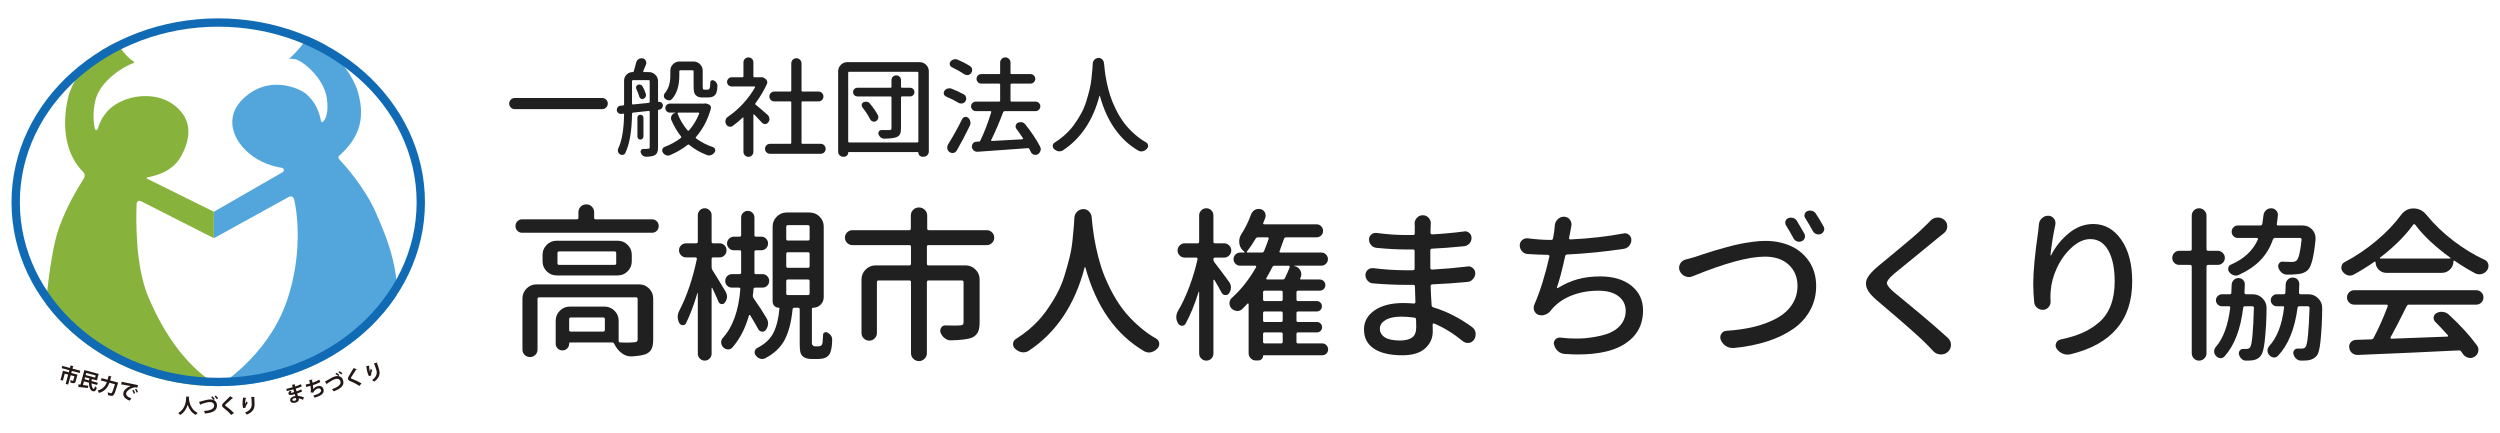 <?xml version="1.0" encoding="UTF-8"?><svg id="a" xmlns="http://www.w3.org/2000/svg" xmlns:xlink="http://www.w3.org/1999/xlink" viewBox="0 0 750 130"><defs><style>.c{fill:#52a6dc;}.c,.d,.e,.f,.g,.h{stroke-width:0px;}.d{fill:#231815;}.e{fill:none;}.i{clip-path:url(#b);}.f{fill:#87b33c;}.g{fill:#202020;}.h{fill:#106bb4;}</style><clipPath id="b"><ellipse class="e" cx="65.47" cy="60.673" rx="62.017" ry="55.165"/></clipPath></defs><g class="i"><path class="c" d="m120.243,115.838h-54.773s14.517-8.613,20.392-25.002c5.876-16.39,2.539-30.957,2.246-31.378-.047-.068-.18-.365-.514-.474-.361-.117-.71-.038-1.062.156l-22.364,12.322v-7.937l20.634-11.875c.574-.331.416-1.199-.238-1.303-2.446-.388-6.571-1.472-10.037-4.5-5.309-4.639-7.525-11.957,0-17.575,7.525-5.618,15.874-1.443,17.421,0,1.496,1.396,3.425,3.37,4.389,8.116.05.248.351.353.536.181.67-.625,1.806-2.383,1.208-6.904-.825-6.236-7.244-11.442-9.535-11.906-1.593-.322-1.959,0-1.959,0,0,0,4.896-4.141,6.236-8.195,0,0,11.854,8.813,14.534,17.988,2.591,8.871-.311,14.417-5.584,19.154-.296.266-.314.724-.042,1.015,1.753,1.875,7.629,8.462,10.935,15.858,3.917,8.762,7.448,18.271,6.211,28.708-1.237,10.437,1.366,23.554,1.366,23.554Z"/><path class="f" d="m8.883,117.9h58.388c.209,0,.305-.26.146-.395l-1.934-1.656c-.008-.007-.017-.013-.026-.019-8.998-5.567-15.62-14.429-20.771-26.277-4.115-9.466-3.892-23.201-3.701-28.273.036-.948.617-1.282,1.459-.847l21.398,10.864c.149.076.326-.033.326-.2v-7.432c0-.085-.048-.163-.125-.201l-19.917-9.86c-.197-.098-.153-.391.064-.423,1.993-.297,7.493-1.522,10.082-6.2,3.195-5.773,3.195-10.927-1.34-14.895s-11.081-3.866-15.668-2.062c-4.113,1.617-6.734,4.478-7.975,8.693-.124.421-.724.41-.819-.019-.384-1.718-.749-4.77.136-8.572,1.322-5.678,8.316-10.195,11.488-11.208.176-.056.209-.292.057-.397-1.024-.702-3.708-2.807-5.255-6.488-.055-.132-.215-.182-.332-.101-1.682,1.156-12.162,8.657-14.152,17.421-2.044,9.003-.55,17.178,4.526,22.228.527.524.607,1.347.204,1.972-1.549,2.405-5.195,8.401-7.461,14.842-2.89,8.213-4.059,24.804-4.097,25.344,0,.01-.002.019-.004.028l-4.915,23.862c-.029.139.078.27.22.27Z"/></g><path class="h" d="m65.47,8.008c32.818,0,59.517,23.625,59.517,52.665s-26.699,52.665-59.517,52.665S5.953,89.713,5.953,60.673,32.652,8.008,65.47,8.008m0-2.5C31.219,5.508,3.453,30.207,3.453,60.673s27.766,55.165,62.017,55.165,62.017-24.698,62.017-55.165S99.721,5.508,65.47,5.508h0Z"/><path class="d" d="m24.095,111.217l-.184.686-2.304-.618-.002.006.099.026c-.022.057-.077.08-.188.069l-.135.505,1.865.499-.536,1.999c-.174.651-.47.698-1.572.402.025-.213,0-.54-.05-.755.296.092.642.185.736.21.094.025.137.006.156-.065l.349-1.302-1.132-.303-.75,2.798-.739-.198.75-2.798-1.032-.276-.558,2.082-.715-.192.742-2.768,1.747.469.167-.622-2.305-.618.184-.686,2.299.616.207-.774.901.298c-.021.057-.079.085-.19.075l-.162.604,2.352.63Z"/><path class="d" d="m29.16,115.478l-1.718-.46c.045.842.292,1.561.638,1.654.141.038.28-.201.468-.786.127.185.341.393.513.502-.367.97-.689,1.117-1.217.975-.768-.206-1.148-1.276-1.153-2.546l-1.507-.404-.292,1.091c.513.081,1.077.156,1.616.232l-.151.657c-.987-.094-2.026-.204-2.688-.287-.022.057-.084.078-.132.072l-.032-.888c.186.03.402.07.638.102l1.169-4.363,4.287,1.149-.522,1.947-1.425-.382c-.026.005-.065.008-.107.003-.045.189-.07.378-.09.573l1.882.505-.176.657Zm-3.8-1.722l1.366.366c.017-.203.045-.403.087-.605l-1.296-.347-.157.587Zm3.347-1.114l-2.844-.762-.171.639,2.844.762.171-.639Z"/><path class="d" d="m35.039,114.659l.403.139c-.016.059-.052.168-.078.243-.733,2.431-1.047,3.296-1.367,3.531-.294.229-.554.241-1.176.074-.146-.039-.298-.086-.448-.133.039-.216.028-.571-.059-.814.362.128.702.22.86.262.117.031.187.031.277-.026.21-.126.501-.884,1.039-2.657l-1.671-.448c-.424,1.206-1.224,2.55-3.141,3.043-.07-.207-.262-.548-.399-.717,1.687-.409,2.405-1.517,2.783-2.528l-1.783-.478.19-.709,1.812.485.327-1.22.895.296c-.022.057-.08.085-.19.075l-.281,1.05,1.842.494.166.038Z"/><path class="d" d="m36.508,114.512c.182.049.453.115.62.147.687.134,3.263.654,4.266.873l-.2.795c-.517-.157-.817-.187-1.368.017-.76.255-1.774.851-1.953,1.519-.179.669.309,1.214,1.557,1.693l-.56.636c-1.612-.646-2.08-1.525-1.809-2.54.192-.716,1.096-1.466,2.141-1.846-.744-.13-2.127-.388-2.683-.474-.024.044-.112.064-.168.062l.155-.882Zm3.543,2.445c.197.273.411.695.504.983l-.42.183c-.068-.263-.314-.75-.477-.989l.393-.177Zm.838-.335c.207.281.422.678.505.977l-.412.179c-.077-.253-.302-.728-.484-.985l.392-.171Z"/><path class="d" d="m56.85,119.04c0,.061-.067.103-.164.116-.006.085-.018.194-.024.316.085.983.48,3.394,2.653,4.395-.231.17-.443.419-.558.62-1.39-.68-2.088-1.937-2.44-3.066-.322,1.075-.959,2.264-2.252,3.066-.127-.188-.364-.407-.613-.577,2.453-1.36,2.368-4.147,2.41-4.954l.99.085Z"/><path class="d" d="m63.712,118.888c.279.243.571.583.716.825l-.382.273c.613.243,1.05.759,1.05,1.682,0,1.542-1.378,2.186-3.594,2.386-.043-.158-.182-.546-.316-.741,1.955-.164,3.054-.656,3.054-1.596,0-.771-.571-1.105-1.214-1.105-.601,0-1.469.194-2.404.528-.14.055-.298.121-.443.182,0,.085-.061.146-.121.17l-.322-.935c.182-.036.37-.085.698-.182,1.032-.316,1.967-.546,2.671-.546.328,0,.638.049.917.152-.146-.249-.449-.613-.68-.813l.37-.279Zm1.014-.225c.273.243.558.571.71.819l-.394.285c-.146-.255-.462-.619-.692-.825l.376-.279Z"/><path class="d" d="m69.404,124.492c-.522-.607-1.433-1.451-2.338-2.149-.364-.285-.449-.455-.449-.753,0-.201.067-.383.285-.589.607-.565,1.694-1.639,2.161-2.131l.868.558c-.055.055-.128.085-.237.067-.558.516-1.414,1.263-1.912,1.724-.134.133-.273.255-.273.34,0,.097.152.218.37.37.741.528,1.585,1.244,2.301,1.961l-.777.601Z"/><path class="d" d="m72.922,122.428c-.115-.425-.158-.959-.164-1.318,0-.449.049-1.111.176-1.845l.947.127c-.018.073-.091.097-.152.109-.133.498-.237,1.372-.212,1.718.116-.267.316-.607.455-.826.079.14.255.389.346.485-.389.577-.656,1.026-.656,1.281,0,.042.006.091.018.146l-.759.121Zm3.491-3.321c-.006.073-.055.116-.152.146.049.48.103,1.287.103,2.058-.006,1.172-.382,2.277-2.313,3.072-.103-.158-.389-.461-.546-.607,1.664-.643,2.015-1.627,2.015-2.453,0-.844-.079-1.693-.146-2.258l1.038.042Z"/><path class="d" d="m85.887,116.668c.364-.072.927-.223,1.367-.341.188-.05.38-.108.554-.161-.074-.251-.156-.536-.204-.712l.926-.204c.011.066-.03.122-.119.164l.141.528c.595-.197,1.192-.407,1.723-.675l.253.662c-.526.242-1.1.445-1.8.67.074.276.152.544.23.813.517-.183,1.077-.415,1.424-.596l.233.636c-.365.185-.936.401-1.479.579.083.286.171.545.24.753.581.033,1.202.168,1.805.403l-.274.758c-.452-.231-.899-.375-1.317-.458l.045.17c.117.484-.188.917-1.009,1.137-.78.209-1.41-.03-1.559-.587-.159-.592.374-1.112,1.084-1.303.147-.039.301-.074.461-.085-.047-.176-.112-.372-.175-.582-.157.048-.321.092-.456.128-.801.202-1.331.218-1.441-.217-.066-.246.056-.518.415-.891l.568.125c-.186.15-.304.295-.281.383.025.094.114.121.7-.037.1-.027.206-.055.315-.091l-.258-.824c-.18.055-.386.11-.573.16-.405.108-1,.255-1.364.352l-.176-.656Zm2.903,2.742c-.189,0-.386.015-.544.058-.364.097-.598.324-.537.553.063.234.383.281.764.179.346-.093.459-.28.383-.562l-.067-.227Z"/><path class="d" d="m96.106,114.615c-.657.364-1.563.714-2.233.932.077.59.113,1.006.085,1.184.325-.383.856-.745,1.331-.872.809-.217,1.517.034,1.758.931.324,1.208-.68,1.942-2.674,2.52-.096-.169-.275-.485-.397-.61,1.649-.486,2.504-.998,2.319-1.69-.113-.422-.436-.593-.957-.454-.463.124-1.156.587-1.378,1.262l-.799-.119c.124-.241.146-1.026-.018-1.944l-1.26.338-.192-.715c.273-.061.9-.229,1.322-.342-.058-.311-.148-.67-.242-.997l.972-.173c.009.105-.054.153-.138.188.056.255.11.529.154.763.567-.183,1.435-.554,2.032-.909l.315.707Z"/><path class="d" d="m100.897,111.842c.333.162.702.415.905.611l-.298.363c.655.076,1.211.461,1.45,1.353.399,1.489-.765,2.468-2.854,3.235-.082-.141-.317-.481-.497-.634,1.846-.664,2.78-1.424,2.536-2.333-.199-.745-.837-.919-1.459-.753-.58.155-1.369.568-2.185,1.132-.121.089-.256.195-.381.291.022.082-.021.157-.074.196l-.552-.82c.166-.082.336-.178.627-.356.915-.572,1.759-1.037,2.439-1.219.317-.085.629-.118.924-.091-.205-.203-.593-.476-.867-.61l.286-.365Zm.921-.48c.327.164.687.407.898.608l-.307.378c-.207-.208-.607-.478-.882-.618l.292-.367Z"/><path class="d" d="m107.845,115.781c-.662-.451-1.759-1.031-2.814-1.471-.426-.182-.552-.324-.629-.611-.052-.194-.035-.387.123-.642.441-.703,1.212-2.022,1.536-2.618l.983.314c-.039.067-.101.115-.211.126-.406.642-1.04,1.585-1.401,2.16-.095.163-.198.317-.176.4.025.093.203.171.454.262.852.318,1.853.792,2.729,1.299l-.595.782Z"/><path class="d" d="m110.708,112.877c-.221-.38-.4-.886-.499-1.23-.116-.434-.24-1.085-.307-1.828l.948-.122c.001.075-.063.118-.119.145,0,.516.127,1.387.24,1.715.042-.288.148-.668.226-.915.112.114.347.309.46.379-.226.658-.368,1.161-.302,1.407.011.041.029.086.055.136l-.702.314Zm2.512-4.111c.013.072-.023.126-.109.18.171.451.433,1.217.632,1.962.298,1.133.22,2.298-1.439,3.566-.141-.126-.494-.345-.685-.445,1.44-1.052,1.526-2.093,1.312-2.891-.218-.815-.514-1.616-.725-2.143l1.014-.228Z"/><path class="g" d="m153.245,32.245c-.328-.328-.492-.719-.492-1.174s.164-.846.492-1.174c.328-.328.714-.492,1.159-.492h26.283c.444,0,.83.164,1.159.492.328.328.492.72.492,1.174s-.164.847-.492,1.174c-.328.328-.714.492-1.159.492h-26.283c-.444,0-.831-.164-1.159-.492Z"/><path class="g" d="m198.876,31.595c0,.339-.111.635-.333.889-.223.254-.492.392-.81.413l-.159.032c-.106,0-.159.053-.159.159v11.078c0,.656-.079,1.174-.238,1.555-.158.381-.439.677-.841.889-.529.254-1.365.391-2.508.413h-.063c-.339,0-.646-.106-.921-.317-.297-.233-.497-.529-.603-.889-.106-.275-.08-.535.08-.778.158-.244.386-.365.682-.365h.444c.465,0,.783-.011.952-.032.19,0,.323-.037.397-.111.074-.074.111-.195.111-.365v-10.602c0-.084-.032-.159-.095-.222-.063-.063-.138-.084-.222-.063l-4.666.508c-.212.021-.317.138-.317.349-.063,5.227-.741,9.163-2.032,11.808-.148.275-.386.444-.714.508-.328.063-.63,0-.905-.19-.275-.17-.46-.418-.555-.746-.096-.328-.069-.651.079-.968,1.1-2.349,1.682-5.766,1.746-10.253,0-.148-.074-.211-.222-.19l-.571.063c-.339.043-.646-.042-.921-.254-.317-.254-.476-.582-.476-.984,0-.275.095-.529.286-.762.211-.275.487-.423.825-.444l.825-.095c.169-.021.254-.106.254-.254v-7.174c0-.719.248-1.328.746-1.825.497-.497,1.095-.746,1.794-.746.211,0,.338-.095.381-.286.275-.889.508-1.735.698-2.539.084-.444.317-.794.698-1.048.275-.19.582-.286.921-.286.106,0,.211.011.317.032.423.063.73.286.921.667.127.212.19.434.19.667,0,.17-.032.339-.095.508-.444,1.101-.72,1.767-.825,2-.021.063-.011.127.032.19.042.063.106.095.19.095h1.46c.762,0,1.413.27,1.952.809.54.54.81,1.19.81,1.952v6.031c0,.106.052.148.159.127h.095c.317-.021.592.074.825.286.233.212.36.466.381.762Zm-9.269-.54c0,.085.032.159.095.222s.138.085.222.063l4.666-.476c.211-.021.317-.137.317-.349v-6.158c0-.211-.106-.317-.317-.317h-4.666c-.212,0-.317.106-.317.317v6.698Zm1.301-4.349c-.127-.233-.143-.476-.047-.73.095-.254.259-.433.492-.54.275-.106.55-.111.825-.016.275.095.476.27.603.524.402.741.73,1.492.984,2.254.084.297.058.582-.08.857-.138.275-.354.476-.651.603-.254.106-.503.095-.746-.032s-.408-.328-.492-.603c-.233-.783-.529-1.555-.889-2.317Zm.571,7.968c.169-.169.381-.254.635-.254s.471.085.651.254c.179.17.27.381.27.635v5.65c0,.254-.09.471-.27.651-.18.18-.397.27-.651.27s-.466-.09-.635-.27c-.17-.179-.254-.397-.254-.651v-5.65c0-.254.084-.465.254-.635Zm19.713-3.587c.127-.042.254-.063.381-.063.169,0,.349.032.54.095l.476.19c.254.085.449.254.587.508s.164.519.08.794c-.91,3.281-2.392,6.106-4.444,8.475-.148.17-.138.317.032.444,1.481,1.101,3.163,1.968,5.047,2.603.317.106.529.328.635.667.042.106.063.211.063.317,0,.211-.074.413-.222.603-.275.381-.624.645-1.048.794-.212.084-.424.127-.635.127-.19,0-.392-.043-.603-.127-1.968-.741-3.735-1.757-5.301-3.047-.148-.148-.307-.159-.476-.032-1.545,1.227-3.312,2.264-5.301,3.111-.19.084-.392.127-.603.127-.19,0-.392-.043-.603-.127-.381-.148-.698-.413-.952-.794-.127-.19-.19-.402-.19-.635,0-.106.021-.222.063-.349.106-.338.328-.571.667-.698,1.798-.677,3.428-1.576,4.888-2.698.148-.127.159-.275.032-.444-1.122-1.417-2.074-3.026-2.857-4.825-.106-.211-.159-.423-.159-.635,0-.254.063-.508.19-.762.254-.465.635-.751,1.143-.857.021,0,.021-.021,0-.063h-1.682c-.36,0-.672-.132-.936-.397-.265-.264-.397-.582-.397-.952s.132-.687.397-.952c.264-.264.576-.397.936-.397h10.253Zm-7.079-9.999c-.212,0-.317.106-.317.317v1.301c0,2.984-.72,5.301-2.159,6.952-.254.297-.571.444-.952.444h-.032c-.381-.021-.73-.159-1.048-.413-.275-.211-.424-.492-.444-.841-.021-.349.084-.661.317-.936,1.079-1.248,1.619-3.005,1.619-5.269v-1.428c0-.762.27-1.413.81-1.952.539-.54,1.19-.809,1.952-.809h4.19c.762,0,1.413.27,1.952.809.54.54.81,1.19.81,1.952v4.539c0,.614.042.952.127,1.016.084.085.233.127.444.127h.73c.275,0,.455-.032.54-.095.169-.127.286-.37.349-.73.021-.233.052-.687.095-1.365,0-.275.116-.471.349-.587.233-.116.465-.111.698.016.338.17.614.413.825.73.169.275.254.561.254.857,0,.783-.095,1.471-.286,2.063-.19.529-.54.921-1.048,1.174-.381.19-.9.286-1.555.286h-1.651c-.868,0-1.513-.222-1.936-.667-.254-.233-.428-.55-.524-.952-.095-.402-.143-1.048-.143-1.936v-4.285c0-.211-.106-.317-.317-.317h-3.65Zm5.65,12.983c.021-.063.011-.127-.032-.19-.043-.063-.106-.095-.19-.095h-6.063c-.063,0-.116.032-.159.095-.043.063-.053.127-.032.19.677,1.82,1.671,3.503,2.984,5.047.148.148.296.148.444,0,1.249-1.439,2.264-3.121,3.047-5.047Z"/><path class="g" d="m230.27,34.451c.317.297.497.656.54,1.079.021.063.032.127.032.19,0,.36-.116.688-.349.984-.233.317-.551.487-.952.508h-.032c-.381,0-.698-.148-.952-.444-.678-.74-1.45-1.555-2.317-2.444-.043-.042-.09-.048-.143-.016-.053.032-.08.069-.08.111v11.142c0,.402-.143.751-.428,1.048-.286.296-.635.444-1.048.444s-.767-.148-1.063-.444c-.297-.297-.444-.646-.444-1.048v-10.19c0-.063-.027-.106-.08-.127-.053-.021-.1-.01-.143.032-.973.932-1.979,1.767-3.016,2.508-.233.17-.476.254-.73.254-.127,0-.254-.021-.381-.063-.381-.106-.667-.349-.857-.73-.148-.254-.222-.518-.222-.794,0-.127.021-.264.063-.413.084-.402.306-.73.667-.984,1.608-1.079,3.127-2.391,4.555-3.936,1.429-1.544,2.63-3.174,3.603-4.888.042-.063.042-.127,0-.19-.043-.063-.095-.095-.159-.095h-6.825c-.381,0-.709-.132-.984-.397-.275-.264-.413-.587-.413-.968s.138-.709.413-.984c.275-.275.603-.413.984-.413h3.206c.211,0,.317-.106.317-.317v-4.158c0-.423.148-.778.444-1.063.296-.286.651-.429,1.063-.429s.762.143,1.048.429c.285.286.428.64.428,1.063v4.158c0,.212.106.317.317.317h2c.296-.063.582,0,.857.19l.444.286c.254.17.423.397.508.682.084.286.063.567-.063.841-.868,1.926-2.011,3.852-3.428,5.777-.127.17-.116.317.032.444.995.805,2.19,1.82,3.587,3.047Zm10.19,8.38c0,.212.106.317.317.317h5.428c.423,0,.778.148,1.063.444.286.297.429.651.429,1.063s-.143.762-.429,1.048c-.285.286-.64.429-1.063.429h-15.205c-.424,0-.777-.143-1.064-.429-.285-.286-.428-.635-.428-1.048s.143-.767.428-1.063c.286-.296.64-.444,1.064-.444h6.063c.211,0,.317-.106.317-.317v-12.094c0-.211-.106-.317-.317-.317h-4.793c-.402,0-.746-.143-1.031-.429-.286-.286-.429-.635-.429-1.048s.143-.762.429-1.048c.285-.286.629-.429,1.031-.429h4.793c.211,0,.317-.106.317-.317v-8.126c0-.423.148-.788.444-1.095.296-.306.656-.46,1.079-.46s.788.154,1.095.46c.306.307.46.672.46,1.095v8.126c0,.212.106.317.317.317h4.793c.402,0,.746.143,1.032.429.285.286.428.635.428,1.048s-.143.762-.428,1.048c-.286.286-.63.429-1.032.429h-4.793c-.212,0-.317.106-.317.317v12.094Z"/><path class="g" d="m251.443,21.405c0-.762.27-1.413.81-1.952.539-.54,1.19-.809,1.952-.809h21.681c.762,0,1.412.27,1.952.809.539.54.809,1.19.809,1.952v24.03c0,.444-.154.82-.46,1.127-.307.306-.682.46-1.127.46h-.317c-.339,0-.63-.122-.873-.365-.244-.244-.365-.545-.365-.905,0-.085-.053-.127-.159-.127h-20.728c-.106,0-.159.042-.159.127,0,.36-.122.661-.365.905-.244.243-.535.365-.873.365h-.254c-.424,0-.783-.148-1.079-.444-.297-.297-.444-.656-.444-1.079v-24.093Zm3.016,21.014c0,.212.106.317.317.317h20.411c.211,0,.317-.106.317-.317v-20.57c0-.211-.106-.317-.317-.317h-20.411c-.212,0-.317.106-.317.317v20.57Zm18.57-16.094c.36,0,.667.127.921.381s.381.561.381.921-.127.667-.381.921-.561.381-.921.381h-2.412c-.212,0-.317.106-.317.317v9.269c0,.741-.101,1.312-.302,1.714-.201.402-.555.709-1.063.921-.678.275-1.905.424-3.682.444-.381,0-.73-.127-1.048-.381-.317-.254-.54-.571-.667-.952-.085-.296-.037-.576.143-.841.179-.264.428-.397.746-.397h2.412c.233-.021.391-.068.476-.143.084-.074.127-.206.127-.397v-9.237c0-.211-.106-.317-.317-.317h-9.904c-.36,0-.667-.127-.921-.381s-.381-.56-.381-.921.127-.667.381-.921.56-.381.921-.381h9.904c.211,0,.317-.106.317-.317v-1.968c0-.402.138-.74.413-1.016.275-.275.614-.413,1.016-.413s.741.138,1.016.413c.275.275.413.614.413,1.016v1.968c0,.212.106.317.317.317h2.412Zm-14.316,5.872c-.19-.254-.254-.534-.19-.841.063-.306.233-.534.508-.682.233-.106.476-.159.73-.159h.286c.36.063.656.233.889.508,1.016,1.228,1.82,2.392,2.412,3.492.106.19.159.392.159.603,0,.148-.021.286-.063.413-.106.36-.328.635-.667.825-.317.17-.64.196-.968.079-.328-.116-.576-.322-.746-.619-.593-1.185-1.376-2.391-2.349-3.619Z"/><path class="g" d="m289.153,28.325c.36.19.582.498.667.921.042.106.063.222.063.349,0,.275-.085.54-.254.794-.233.339-.551.551-.952.635-.106.021-.212.032-.317.032-.297,0-.571-.074-.825-.222-1.143-.698-2.381-1.322-3.714-1.873-.317-.148-.54-.391-.667-.73-.021-.106-.032-.222-.032-.349,0-.211.063-.413.19-.603.211-.338.518-.571.921-.698.19-.063.37-.095.54-.095.211,0,.423.032.635.095,1.376.529,2.624,1.111,3.746,1.746Zm-.508,7.396c.169-.338.444-.55.825-.635.084-.021.169-.032.254-.032.254,0,.497.095.73.286.338.297.55.656.635,1.079.042.148.063.297.063.444,0,.275-.063.551-.19.825-1.206,2.519-2.529,5.026-3.968,7.523-.233.36-.561.582-.984.667-.106.021-.212.032-.317.032-.297,0-.571-.095-.825-.286-.381-.254-.603-.603-.667-1.048-.021-.127-.032-.243-.032-.349,0-.317.084-.624.254-.921,1.503-2.391,2.909-4.92,4.222-7.587Zm2.349-15.903c.36.233.571.551.635.952.021.106.032.201.032.286,0,.317-.106.603-.317.857-.233.339-.551.54-.952.603h-.254c-.317,0-.603-.084-.857-.254-1.1-.74-2.338-1.439-3.714-2.095-.317-.148-.524-.391-.619-.73-.096-.338-.037-.656.174-.952.254-.317.582-.54.984-.667.169-.042.328-.063.476-.063.233,0,.455.043.667.127,1.397.593,2.645,1.238,3.746,1.936Zm21.046,24.188c.127.254.19.508.19.762,0,.169-.032.338-.095.508-.148.444-.424.783-.825,1.016-.233.127-.466.19-.698.19-.148,0-.307-.032-.476-.095-.402-.148-.698-.413-.889-.794-.148-.297-.297-.603-.444-.921-.106-.17-.254-.243-.444-.222-1.757.127-6.772.487-15.046,1.079h-.127c-.381,0-.72-.117-1.016-.349-.339-.275-.54-.624-.603-1.048v-.222c0-.317.106-.613.317-.889.254-.317.592-.487,1.016-.508l.794-.032c.169,0,.296-.084.381-.254,1.227-2.518,2.328-5.385,3.301-8.602.021-.063.011-.127-.032-.19-.043-.063-.106-.095-.19-.095h-4.412c-.381,0-.714-.143-1-.429-.286-.286-.429-.624-.429-1.016s.143-.725.429-1c.285-.275.619-.413,1-.413h6.983c.211,0,.317-.106.317-.317v-4.761c0-.211-.106-.317-.317-.317h-5.333c-.402,0-.741-.143-1.016-.429-.275-.286-.413-.624-.413-1.016s.138-.725.413-1c.275-.275.614-.413,1.016-.413h5.333c.211,0,.317-.106.317-.317v-3.143c0-.423.153-.788.46-1.095.306-.306.671-.46,1.095-.46s.788.154,1.095.46c.307.307.46.672.46,1.095v3.143c0,.212.106.317.317.317h5.682c.381,0,.714.138,1,.413.285.275.428.609.428,1s-.143.73-.428,1.016c-.286.286-.619.429-1,.429h-5.682c-.212,0-.317.106-.317.317v4.761c0,.212.106.317.317.317h7.206c.381,0,.714.138,1,.413.285.275.428.609.428,1s-.143.73-.428,1.016c-.286.286-.619.429-1,.429h-9.269c-.212,0-.36.095-.444.286-1.143,3.027-2.349,5.83-3.619,8.412-.021.043-.016.095.016.159.032.063.09.095.175.095,2.222-.127,5.29-.296,9.206-.508.063-.021.116-.063.159-.127.042-.063.042-.116,0-.159-.635-.994-1.291-1.936-1.968-2.825-.17-.211-.254-.455-.254-.73,0-.084.011-.179.032-.286.084-.36.296-.635.635-.825.254-.127.529-.19.825-.19.127,0,.254.011.381.032.423.085.762.286,1.016.603,1.883,2.37,3.375,4.614,4.476,6.73Z"/><path class="g" d="m327.817,19.088c.021-.487.206-.894.556-1.222.349-.328.756-.492,1.222-.492.444,0,.82.17,1.127.508.306.339.471.741.492,1.206.063.762.148,1.535.254,2.317.084.825.27,1.931.555,3.317.286,1.386.63,2.709,1.032,3.968.402,1.259.973,2.64,1.714,4.142.741,1.503,1.576,2.873,2.508,4.111.931,1.238,2.084,2.439,3.46,3.603.952.825,1.979,1.545,3.079,2.159.338.19.54.487.603.889v.19c0,.317-.116.603-.349.857-.339.36-.741.603-1.206.73-.148.042-.297.063-.444.063-.297,0-.593-.074-.889-.222-5.587-3.259-9.439-8.729-11.555-16.411-.021-.042-.053-.063-.095-.063-.043,0-.063.021-.063.063-1.905,7.301-5.555,12.74-10.951,16.316-.317.19-.656.286-1.016.286-.106,0-.222-.011-.349-.032-.466-.085-.889-.307-1.27-.667-.275-.233-.413-.54-.413-.921,0-.444.179-.772.54-.984.91-.571,1.767-1.195,2.571-1.873,1.227-1.037,2.264-2.127,3.111-3.27.846-1.143,1.598-2.312,2.254-3.508.656-1.195,1.18-2.428,1.571-3.698s.725-2.46,1-3.571c.275-1.111.471-2.243.587-3.397.116-1.153.207-2.111.27-2.873.042-.508.074-1.016.095-1.524Z"/><path class="g" d="m178.243,65.353c0,.292.146.438.438.438h16.938c.551,0,1.022.195,1.412.584s.584.868.584,1.436-.195,1.046-.584,1.436-.86.584-1.412.584h-38.938c-.584,0-1.071-.195-1.46-.584s-.584-.868-.584-1.436.195-1.047.584-1.436.876-.584,1.46-.584h16.403c.292,0,.438-.146.438-.438v-1.655c0-.681.226-1.249.681-1.704.454-.454,1.014-.682,1.679-.682s1.224.227,1.679.682c.454.455.681,1.022.681,1.704v1.655Zm13.482,19.956c1.168,0,2.166.414,2.993,1.241s1.241,1.825,1.241,2.994v12.314c0,1.201-.163,2.142-.487,2.823-.325.681-.909,1.2-1.752,1.558-.844.324-2.207.551-4.089.681h-.341c-1.006,0-1.931-.325-2.774-.973-.942-.714-1.687-1.639-2.239-2.774-.13-.292-.358-.438-.681-.438h-12.606c-.163,0-.243.081-.243.243v.146c0,.552-.195,1.022-.584,1.412-.389.389-.868.584-1.436.584s-1.046-.195-1.436-.584-.584-.859-.584-1.412v-6.912c0-1.168.414-2.166,1.241-2.993s1.825-1.241,2.994-1.241h10.416c1.168,0,2.166.414,2.994,1.241s1.241,1.825,1.241,2.993v6.035c0,.325.162.487.487.487.811.033,1.509.049,2.093.049s1.054-.016,1.412-.049c.713-.032,1.168-.097,1.363-.195.226-.129.341-.372.341-.73v-12.12c0-.324-.163-.487-.487-.487h-29.058c-.325,0-.487.163-.487.487v15.186c0,.616-.219,1.144-.657,1.582-.438.438-.973.657-1.607.657s-1.168-.219-1.606-.657-.657-.966-.657-1.582v-15.332c0-1.168.414-2.166,1.241-2.994s1.825-1.241,2.993-1.241h30.761Zm-28.96-8.858c0-1.168.414-2.166,1.241-2.993.827-.828,1.825-1.241,2.993-1.241h18.301c1.168,0,2.166.414,2.993,1.241.828.827,1.241,1.825,1.241,2.993v1.947c0,1.168-.414,2.166-1.241,2.993-.827.828-1.825,1.241-2.993,1.241h-18.301c-1.168,0-2.166-.414-2.993-1.241-.828-.827-1.241-1.825-1.241-2.993v-1.947Zm21.611,3.018c.324,0,.487-.162.487-.487v-3.066c0-.324-.163-.487-.487-.487h-16.646c-.325,0-.487.163-.487.487v3.066c0,.325.162.487.487.487h16.646Zm-3.407,20.005c.324,0,.487-.162.487-.487v-3.261c0-.324-.163-.487-.487-.487h-9.735c-.325,0-.487.163-.487.487v3.261c0,.325.162.487.487.487h9.735Z"/><path class="g" d="m217.619,87.402c.324.552.487,1.088.487,1.606,0,.584-.212,1.168-.633,1.752-.26.358-.601.511-1.022.462-.422-.048-.714-.267-.876-.657-.422-1.005-1.055-2.401-1.898-4.186-.033-.032-.073-.049-.121-.049-.049,0-.073.033-.073.097v19.664c0,.584-.203,1.078-.608,1.484-.406.405-.893.609-1.46.609s-1.055-.203-1.46-.609c-.406-.406-.609-.9-.609-1.484v-18.106c0-.032-.017-.056-.049-.073-.033-.016-.066.008-.097.073-1.071,3.602-2.207,6.603-3.407,9.004-.195.389-.519.576-.973.56-.455-.016-.796-.219-1.022-.608-.325-.616-.487-1.249-.487-1.898,0-.616.162-1.233.487-1.85,2.239-4.315,3.991-9.474,5.257-15.478.032-.129.008-.243-.073-.341-.082-.097-.187-.146-.317-.146h-2.823c-.584,0-1.088-.211-1.509-.633-.422-.421-.633-.925-.633-1.509s.211-1.078.633-1.485c.421-.405.925-.608,1.509-.608h3.018c.324,0,.487-.162.487-.487v-7.982c0-.551.202-1.03.609-1.436s.892-.608,1.46-.608,1.054.203,1.46.608c.405.406.608.885.608,1.436v7.982c0,.325.146.487.438.487h1.947c.584,0,1.078.203,1.485.608.405.406.608.901.608,1.485s-.203,1.088-.608,1.509c-.406.422-.901.633-1.485.633h-1.947c-.292,0-.438.146-.438.438v2.482c0,.325.08.617.243.876.973,1.526,2.271,3.65,3.894,6.376Zm12.363,8.08c.292.487.438,1.006.438,1.558v.243c-.066.617-.292,1.185-.681,1.704-.292.389-.674.56-1.144.511-.471-.048-.835-.284-1.095-.706-.747-1.363-1.558-2.757-2.434-4.186-.066-.097-.138-.138-.219-.121-.082.017-.139.073-.171.17-1.103,3.894-2.758,7.09-4.965,9.589-.358.421-.811.616-1.363.584-.552-.033-1.022-.26-1.412-.681s-.584-.908-.584-1.46c0-.518.178-.973.535-1.363,2.952-3.244,4.689-8.096,5.208-14.553.032-.129,0-.243-.097-.341s-.212-.146-.341-.146h-2.093c-.552,0-1.022-.195-1.412-.584s-.584-.859-.584-1.412.195-1.03.584-1.436c.389-.405.859-.608,1.412-.608h2.288c.324,0,.487-.162.487-.487v-6.23c0-.292-.146-.438-.438-.438h-1.752c-.552,0-1.031-.202-1.436-.609-.406-.405-.609-.883-.609-1.436s.202-1.03.609-1.436c.405-.405.883-.609,1.436-.609h1.752c.292,0,.438-.146.438-.438v-5.305c0-.551.195-1.022.584-1.412s.859-.584,1.412-.584,1.022.195,1.412.584.584.86.584,1.412v5.305c0,.292.146.438.438.438h1.606c.584,0,1.071.203,1.46.609.389.406.584.884.584,1.436s-.195,1.031-.584,1.436c-.389.406-.876.609-1.46.609h-1.606c-.292,0-.438.146-.438.438v6.279c-.033.292.113.438.438.438h1.996c.551,0,1.022.203,1.412.608.389.406.584.885.584,1.436s-.195,1.022-.584,1.412-.86.584-1.412.584h-2.19c-.325,0-.504.163-.535.487-.033.617-.097,1.234-.195,1.85-.033.325.049.617.243.876,1.525,2.142,2.823,4.137,3.894,5.987Zm14.505,8.42h.973c.129,0,.259-.016.389-.049.357-.032.616-.226.779-.584.065-.129.113-.292.146-.487.065-.649.113-1.428.146-2.336,0-.324.146-.56.438-.706.292-.146.584-.138.876.024.941.519,1.412,1.217,1.412,2.093,0,1.428-.146,2.611-.438,3.553-.033.129-.081.275-.146.438-.487,1.103-1.46,1.704-2.92,1.801-.163.032-.325.049-.487.049h-2.19c-1.201,0-2.11-.292-2.726-.876-.325-.358-.544-.787-.657-1.29-.114-.503-.17-1.338-.17-2.506v-10.221c0-.324-.163-.487-.487-.487h-1.119c-.325,0-.504.163-.535.487-.358,3.699-1.128,6.709-2.312,9.029-1.185,2.321-3.14,4.193-5.865,5.622-.292.162-.601.243-.925.243-.227,0-.438-.033-.633-.097-.519-.163-.957-.487-1.314-.973-.227-.26-.341-.552-.341-.876,0-.13.016-.26.049-.389.097-.455.372-.796.827-1.022,2.239-1.136,3.828-2.636,4.77-4.502.941-1.866,1.541-4.291,1.801-7.277.032-.162-.033-.243-.195-.243-.519,0-.957-.178-1.314-.535-.358-.357-.535-.795-.535-1.314v-22.487c0-1.168.414-2.166,1.241-2.993.827-.828,1.825-1.241,2.993-1.241h6.863c1.168,0,2.166.414,2.994,1.241s1.241,1.825,1.241,2.993v21.173c0,.876-.309,1.623-.925,2.239s-1.363.925-2.239.925c-.26,0-.389.13-.389.389v10.173c0,.292.049.487.146.584.032.066.113.146.243.243.162.13.341.195.535.195Zm-8.128-36.359c-.325,0-.487.163-.487.487v3.65c0,.325.162.487.487.487h6.035c.324,0,.487-.162.487-.487v-3.65c0-.324-.163-.487-.487-.487h-6.035Zm0,8.128c-.325,0-.487.163-.487.487v3.699c0,.325.162.487.487.487h6.035c.324,0,.487-.162.487-.487v-3.699c0-.324-.163-.487-.487-.487h-6.035Zm0,8.177c-.325,0-.487.163-.487.487v3.699c0,.325.162.487.487.487h6.035c.324,0,.487-.162.487-.487v-3.699c0-.324-.163-.487-.487-.487h-6.035Z"/><path class="g" d="m297.613,69.709c.438.438.657.966.657,1.582s-.219,1.144-.657,1.582-.966.657-1.582.657h-17.474c-.325,0-.487.163-.487.487v5.111c0,.325.162.487.487.487h11.097c1.168,0,2.166.414,2.993,1.241.828.827,1.241,1.825,1.241,2.993v12.898c0,1.265-.179,2.247-.535,2.944-.358.698-.957,1.241-1.801,1.631-1.234.455-3.342.714-6.327.779h-.049c-.65,0-1.249-.226-1.801-.681-.552-.421-.957-.973-1.217-1.655-.163-.551-.09-1.054.219-1.509.308-.454.737-.664,1.29-.633,1.071.033,1.979.049,2.726.049.681,0,1.217-.016,1.606-.049.421-.032.706-.113.852-.243.146-.129.219-.372.219-.73v-12.022c0-.324-.163-.487-.487-.487h-10.027c-.325,0-.487.163-.487.487v21.319c0,.649-.236,1.208-.706,1.679-.471.47-1.03.706-1.679.706s-1.209-.236-1.679-.706-.706-1.031-.706-1.679v-21.319c0-.324-.163-.487-.487-.487h-9.248c-.325,0-.487.163-.487.487v15.235c0,.65-.227,1.201-.681,1.655s-.998.681-1.63.681-1.177-.226-1.631-.681c-.455-.454-.681-1.005-.681-1.655v-16.013c0-1.168.414-2.166,1.241-2.993.827-.828,1.825-1.241,2.993-1.241h10.124c.324,0,.487-.162.487-.487v-5.111c0-.324-.163-.487-.487-.487h-17.084c-.617,0-1.144-.219-1.582-.657s-.657-.965-.657-1.582.219-1.144.657-1.582.965-.657,1.582-.657h17.036c.324,0,.487-.162.487-.487v-3.894c0-.681.235-1.257.706-1.728s1.047-.706,1.728-.706,1.265.236,1.752.706c.487.471.73,1.046.73,1.728v3.894c0,.325.162.487.487.487h17.376c.616,0,1.144.219,1.582.657Z"/><path class="g" d="m322.315,65.353c.032-.746.316-1.37.852-1.874.535-.502,1.16-.754,1.874-.754.681,0,1.257.26,1.728.779.47.519.722,1.136.754,1.85.097,1.168.226,2.353.389,3.553.129,1.265.414,2.961.852,5.086.438,2.126.965,4.154,1.582,6.085.616,1.931,1.492,4.048,2.628,6.352,1.136,2.305,2.417,4.405,3.845,6.303,1.428,1.898,3.195,3.74,5.305,5.524,1.46,1.265,3.034,2.369,4.721,3.31.518.292.827.747.925,1.363v.292c0,.487-.179.925-.535,1.314-.519.551-1.136.925-1.85,1.119-.227.065-.455.097-.681.097-.455,0-.909-.114-1.363-.341-8.566-4.996-14.473-13.385-17.717-25.164-.033-.065-.081-.097-.146-.097-.066,0-.097.033-.097.097-2.92,11.195-8.518,19.535-16.792,25.018-.487.292-1.006.438-1.558.438-.163,0-.341-.017-.535-.049-.714-.13-1.363-.471-1.947-1.022-.422-.357-.633-.827-.633-1.412,0-.681.275-1.184.827-1.509,1.395-.876,2.709-1.833,3.943-2.872,1.881-1.589,3.472-3.261,4.77-5.013,1.297-1.752,2.45-3.545,3.456-5.378,1.005-1.833,1.809-3.724,2.409-5.671.6-1.947,1.111-3.772,1.533-5.476.421-1.703.722-3.439.9-5.208.178-1.768.317-3.237.414-4.405.065-.779.113-1.558.146-2.336Z"/><path class="g" d="m368.7,84.53c.389.519.584,1.088.584,1.704,0,.65-.195,1.234-.584,1.752-.26.389-.633.568-1.119.535-.487-.032-.844-.259-1.071-.681-.681-1.265-1.412-2.547-2.19-3.845-.033-.065-.09-.089-.17-.073-.082.017-.122.057-.122.122v22c0,.584-.203,1.087-.609,1.509-.406.421-.909.633-1.508.633s-1.112-.212-1.533-.633-.633-.925-.633-1.509v-18.447c0-.065-.017-.097-.049-.097-.033,0-.066.017-.097.049-1.234,3.894-2.548,7.09-3.943,9.589-.26.422-.633.617-1.119.584-.487-.032-.86-.275-1.119-.73-.358-.616-.535-1.233-.535-1.85,0-.649.195-1.314.584-1.996,1.2-2.012,2.319-4.405,3.358-7.179,1.038-2.774,1.85-5.507,2.434-8.201.032-.129.008-.243-.073-.341-.082-.097-.187-.146-.317-.146h-3.456c-.584,0-1.088-.211-1.509-.633-.422-.421-.633-.925-.633-1.509s.211-1.087.633-1.509.925-.633,1.509-.633h3.845c.324,0,.487-.162.487-.487v-7.885c0-.584.211-1.087.633-1.509s.932-.633,1.533-.633,1.103.212,1.508.633c.405.422.609.925.609,1.509v7.885c0,.325.162.487.487.487h2.726c.584,0,1.087.212,1.509.633.421.422.633.925.633,1.509s-.212,1.088-.633,1.509-.925.633-1.509.633h-2.726c-.325,0-.487.163-.487.487v.146c0,.292.113.568.341.827,1.2,1.526,2.644,3.456,4.332,5.792Zm27.987,18.496c.487,0,.9.179,1.241.535.34.358.511.779.511,1.265s-.171.9-.511,1.241c-.341.34-.755.511-1.241.511h-17.62c-.097,0-.146.049-.146.146,0,.389-.138.722-.414.998-.276.275-.608.414-.998.414h-.779c-.584,0-1.088-.212-1.509-.633s-.633-.942-.633-1.558v-14.748c0-.065-.041-.113-.121-.146-.082-.032-.154-.016-.219.049-.519.552-1.022,1.071-1.509,1.558-.422.422-.925.633-1.509.633h-.146c-.65-.065-1.201-.324-1.655-.779-.389-.454-.584-.957-.584-1.509,0-.681.243-1.233.73-1.655,2.757-2.465,5.175-5.532,7.252-9.199.065-.097.065-.195,0-.292-.066-.097-.146-.146-.243-.146h-4.527c-.552,0-1.022-.195-1.412-.584s-.584-.852-.584-1.387.195-.998.584-1.387.859-.584,1.412-.584h1.265c.032,0,.056-.025.073-.073.016-.049.007-.089-.025-.122l-.049-.049c-.844-.616-1.347-1.428-1.509-2.434-.033-.226-.049-.454-.049-.681,0-.746.211-1.46.633-2.142,1.168-1.784,2.142-3.764,2.92-5.938.226-.584.6-1.038,1.119-1.363.389-.195.779-.292,1.168-.292.195,0,.372.017.535.049.584.13,1.022.455,1.314.973.162.292.243.601.243.925,0,.227-.033.455-.097.681-.195.519-.406,1.055-.633,1.606-.033.097-.017.187.049.267.065.082.146.122.243.122h15.721c.551,0,1.014.195,1.387.584.372.389.56.852.56,1.387s-.187.99-.56,1.363c-.374.373-.836.56-1.387.56h-9.102c-.325,0-.552.163-.681.487-.552,1.558-.99,2.774-1.314,3.65-.066.097-.066.195,0,.292.065.097.162.146.292.146h12.266c.518,0,.973.195,1.363.584s.584.852.584,1.387-.195.998-.584,1.387-.844.584-1.363.584h-8.177c-.033.066-.033.097,0,.097h.049c.844.163,1.46.633,1.85,1.412.162.358.243.714.243,1.071,0,.422-.114.827-.341,1.217-.033.066-.033.138,0,.219.032.082.097.122.195.122h5.646c.487,0,.892.163,1.217.487.324.325.487.722.487,1.193s-.163.868-.487,1.192-.73.487-1.217.487h-6.473c-.325,0-.487.163-.487.487v2.142c0,.325.162.487.487.487h5.597c.454,0,.827.154,1.119.463.292.309.438.674.438,1.095s-.146.787-.438,1.095c-.292.309-.665.463-1.119.463h-5.597c-.325,0-.487.163-.487.487v2.19c0,.325.162.487.487.487h5.646c.454,0,.827.154,1.119.462.292.309.438.674.438,1.095s-.146.787-.438,1.095c-.292.309-.665.462-1.119.462h-5.646c-.325,0-.487.163-.487.487v2.336c0,.325.162.487.487.487h7.252Zm-22.584-27.598c-.066.066-.081.138-.049.219.032.082.097.122.195.122h4.283c.324,0,.551-.146.681-.438.551-1.33,1.005-2.547,1.363-3.65.065-.129.056-.243-.025-.341-.081-.097-.17-.146-.267-.146h-2.872c-.325,0-.568.146-.73.438-.909,1.526-1.769,2.791-2.58,3.796Zm10.221,14.894c.324,0,.487-.162.487-.487v-2.142c0-.324-.163-.487-.487-.487h-4.916c-.325,0-.487.163-.487.487v2.142c0,.325.162.487.487.487h4.916Zm0,6.279c.324,0,.487-.162.487-.487v-2.19c0-.324-.163-.487-.487-.487h-4.916c-.325,0-.487.163-.487.487v2.19c0,.325.162.487.487.487h4.916Zm-4.916,3.115c-.325,0-.487.163-.487.487v2.336c0,.325.162.487.487.487h4.916c.324,0,.487-.162.487-.487v-2.336c0-.324-.163-.487-.487-.487h-4.916Zm7.496-19.518c.032-.129.016-.243-.049-.341-.066-.097-.146-.146-.243-.146h-4.235c-.325,0-.552.146-.681.438-.519,1.039-1.119,2.142-1.801,3.31-.066.066-.066.146,0,.243.065.097.146.146.243.146h4.673c.324,0,.551-.146.681-.438.487-1.005.957-2.076,1.412-3.212Z"/><path class="g" d="m441.612,98.11c.584.422.941,1.006,1.071,1.752v.487c0,.552-.146,1.055-.438,1.509-.389.584-.925.925-1.606,1.022h-.341c-.519,0-1.006-.178-1.46-.535-2.758-2.271-5.63-4.04-8.615-5.305-.097-.032-.195-.016-.292.049-.097.066-.146.146-.146.243,0,.26.008.617.024,1.071.016.455.025.796.025,1.022,0,2.013-.763,3.708-2.288,5.087-1.526,1.379-3.796,2.068-6.814,2.068-3.732,0-6.588-.665-8.566-1.996-1.98-1.33-2.969-3.244-2.969-5.743,0-2.368,1.062-4.283,3.188-5.743,2.125-1.46,5.005-2.19,8.64-2.19.811,0,1.866.049,3.164.146.129,0,.235-.04.317-.122.08-.08.121-.186.121-.316-.033-1.038-.081-2.596-.146-4.673,0-.324-.163-.487-.487-.487h-2.239c-3.05,0-6.327-.146-9.832-.438-.65-.032-1.201-.308-1.655-.827-.422-.487-.633-1.054-.633-1.704,0-.616.243-1.136.73-1.558.389-.324.827-.487,1.314-.487h.292c3.341.422,6.62.633,9.832.633h2.093c.324,0,.487-.162.487-.487v-5.257c0-.324-.163-.487-.487-.487h-1.996c-2.661,0-5.646-.162-8.956-.487-.65-.065-1.185-.341-1.606-.827-.422-.487-.633-1.054-.633-1.704,0-.584.226-1.071.681-1.46.357-.324.779-.487,1.265-.487h.292c3.18.422,6.149.633,8.907.633h2.093c.324,0,.487-.162.487-.487v-2.336l-.049-.584c0-.681.226-1.265.681-1.752.487-.518,1.078-.779,1.777-.779s1.29.26,1.776.779c.421.487.633,1.039.633,1.655l-.049.876c0,.163-.008.471-.024.925-.017.455-.025.811-.025,1.071,0,.13.049.236.146.316.097.082.211.122.341.122,3.115-.162,6.311-.454,9.589-.876.097-.032.195-.049.292-.049.454,0,.876.163,1.265.487.454.389.681.893.681,1.509,0,.65-.212,1.201-.633,1.655-.422.487-.957.763-1.606.827-3.894.389-7.106.633-9.637.73-.325.033-.487.212-.487.535v5.305c0,.13.049.236.146.317.097.081.211.121.341.121,3.569-.195,7.122-.503,10.659-.925.097-.032.195-.049.292-.049.487,0,.925.179,1.314.535.487.389.73.909.73,1.558s-.227,1.217-.681,1.704c-.422.519-.957.811-1.606.876-3.278.325-6.814.568-10.611.73-.325.033-.487.212-.487.535.032,1.526.129,3.44.292,5.743.032.325.211.535.535.633,3.991,1.201,7.852,3.164,11.584,5.889Zm-16.743.049c0-.908-.017-1.671-.049-2.288,0-.324-.163-.518-.487-.584-1.363-.195-2.677-.292-3.943-.292-2.044,0-3.626.341-4.745,1.022-1.12.681-1.679,1.541-1.679,2.58,0,1.103.494,1.971,1.485,2.604.989.632,2.506.949,4.551.949,1.558,0,2.757-.292,3.602-.876.844-.584,1.265-1.622,1.265-3.115Z"/><path class="g" d="m487.072,70.026c.129-.032.259-.049.389-.049.454,0,.859.146,1.217.438.487.389.73.909.73,1.558s-.212,1.234-.633,1.752c-.422.519-.973.827-1.655.925-5.549.844-11.212,1.412-16.987,1.704-.325.033-.519.195-.584.487-.876,4.057-1.704,7.188-2.482,9.394,0,.066.024.121.073.171.048.048.105.057.17.024,2.012-1.233,4.023-2.125,6.035-2.677,2.012-.551,4.251-.827,6.717-.827,3.926,0,7.049.933,9.37,2.799,2.319,1.866,3.48,4.324,3.48,7.374,0,3.245-.99,5.914-2.969,8.007-1.98,2.093-4.69,3.545-8.128,4.356-2.466.584-5.274.876-8.42.876-1.234,0-2.531-.049-3.894-.146-.779-.033-1.469-.301-2.068-.803-.601-.504-.998-1.144-1.193-1.923-.066-.162-.097-.324-.097-.487,0-.389.146-.762.438-1.119.357-.389.795-.584,1.314-.584h.243c1.558.195,3.082.292,4.575.292.941,0,1.866-.032,2.774-.097,2.368-.226,4.453-.616,6.255-1.168,1.8-.551,3.244-1.443,4.331-2.677,1.087-1.233,1.631-2.709,1.631-4.429,0-1.752-.714-3.188-2.142-4.308-1.428-1.119-3.44-1.679-6.035-1.679-2.953,0-5.67.495-8.153,1.484-2.482.99-4.502,2.442-6.06,4.356-.033.033-.066.081-.097.146-.455.584-1.022.99-1.704,1.217-.325.13-.65.195-.973.195s-.65-.049-.973-.146c-.617-.226-1.055-.649-1.314-1.265-.097-.292-.146-.584-.146-.876s.065-.6.195-.925c1.72-3.959,3.228-8.777,4.527-14.456.032-.097.008-.195-.073-.292-.081-.097-.187-.162-.316-.195-2.174-.032-4.203-.113-6.084-.243-.681-.032-1.258-.3-1.728-.803-.471-.503-.706-1.111-.706-1.825,0-.616.243-1.136.73-1.558.389-.357.844-.535,1.363-.535h.292c2.465.325,4.802.487,7.009.487.357,0,.551-.146.584-.438.162-.844.292-1.589.389-2.239.065-.681.113-1.233.146-1.655.065-.746.372-1.379.925-1.898.487-.487,1.071-.73,1.752-.73h.146c.713.033,1.282.325,1.704.876.324.455.487.925.487,1.412,0,.163-.017.341-.049.535-.097.519-.212,1.119-.341,1.801l-.341,1.752c-.033.097-.008.195.073.292.081.097.187.146.317.146,5.613-.259,10.934-.859,15.965-1.801Z"/><path class="g" d="m507.807,82.876c-.389.163-.771.243-1.144.243s-.755-.08-1.144-.243c-.747-.324-1.282-.859-1.606-1.606-.13-.324-.195-.649-.195-.973,0-.389.097-.762.292-1.119.357-.681.908-1.119,1.655-1.314.357-.097.868-.235,1.533-.414.665-.178,1.095-.3,1.29-.365.065-.032.859-.3,2.385-.803,1.525-.503,2.644-.86,3.358-1.071.713-.211,1.89-.543,3.529-.998,1.638-.454,3.009-.795,4.113-1.022,1.103-.226,2.377-.438,3.821-.633,1.444-.195,2.733-.292,3.87-.292,2.855,0,5.427.519,7.714,1.558,2.288,1.039,4.121,2.597,5.5,4.673,1.379,2.077,2.068,4.51,2.068,7.301,0,2.661-.601,5.087-1.801,7.276-1.201,2.191-2.889,4.048-5.062,5.573-2.174,1.526-4.762,2.774-7.763,3.748-3.002.973-6.336,1.639-10.002,1.996h-.389c-.714,0-1.38-.178-1.996-.535-.714-.454-1.249-1.087-1.606-1.898-.097-.259-.146-.518-.146-.779,0-.324.097-.664.292-1.022.389-.584.925-.892,1.606-.925,3.049-.195,5.824-.6,8.323-1.217,2.498-.616,4.729-1.46,6.692-2.531,1.963-1.071,3.496-2.434,4.6-4.089,1.103-1.655,1.655-3.536,1.655-5.646,0-2.563-.868-4.664-2.604-6.303-1.737-1.638-4.146-2.458-7.228-2.458-4.803,0-12.006,1.964-21.611,5.889Zm27.987-15.283c-.227-.389-.276-.803-.146-1.241.129-.438.405-.738.827-.901.454-.195.932-.219,1.436-.073.502.146.883.43,1.144.852.746,1.234,1.492,2.515,2.239,3.845.226.422.267.86.122,1.314-.146.455-.447.779-.901.973-.455.195-.917.212-1.387.049-.471-.162-.82-.454-1.046-.876-.811-1.492-1.574-2.806-2.288-3.943Zm5.792-2.142c-.26-.389-.325-.795-.195-1.217.129-.421.389-.713.779-.876.292-.129.567-.195.827-.195.195,0,.405.033.633.097.487.13.859.406,1.119.827.746,1.136,1.509,2.402,2.288,3.796.162.26.243.519.243.779,0,.195-.033.373-.097.535-.163.455-.455.779-.876.973-.455.195-.917.212-1.387.049-.471-.162-.82-.454-1.047-.876-.844-1.525-1.606-2.823-2.288-3.894Z"/><path class="g" d="m579.064,66.278c.551-.616,1.249-.957,2.093-1.022h.243c.713,0,1.346.243,1.898.73.584.487.876,1.119.876,1.898,0,.844-.325,1.526-.973,2.044-.617.519-1.088.893-1.412,1.119-1.103.942-3.358,2.791-6.766,5.549-3.407,2.758-5.679,4.608-6.814,5.549-1.428,1.234-2.142,2.159-2.142,2.774s.746,1.558,2.239,2.823c.324.26,1.387,1.136,3.188,2.628,1.8,1.493,3.268,2.71,4.405,3.65,1.136.942,2.539,2.134,4.21,3.578,1.671,1.444,3.091,2.701,4.259,3.772.616.584.925,1.282.925,2.093s-.309,1.509-.925,2.093c-.584.518-1.265.779-2.044.779h-.146c-.844-.033-1.558-.341-2.142-.925-.876-.909-1.444-1.509-1.704-1.801-1.752-1.881-6.831-6.376-15.235-13.482-1.59-1.33-2.597-2.531-3.018-3.602-.195-.487-.292-.957-.292-1.412,0-.584.146-1.168.438-1.752.551-1.005,1.638-2.19,3.261-3.553.551-.454,1.979-1.631,4.283-3.529,2.304-1.899,4.299-3.569,5.987-5.014,1.687-1.443,3.018-2.669,3.991-3.675.065-.032.251-.211.56-.535.308-.324.56-.584.754-.779Z"/><path class="g" d="m611.675,67.3c.065-.746.372-1.363.925-1.85.518-.487,1.136-.73,1.85-.73h.097c.681.033,1.233.325,1.655.876.292.389.438.827.438,1.314,0,.163-.017.341-.049.535-.65,3.05-1.136,6.084-1.46,9.102,0,.033.024.057.073.073.048.017.089.008.121-.024,1.265-2.531,3.025-4.729,5.281-6.595,2.255-1.865,4.713-2.798,7.374-2.798,3.407,0,6.206,1.566,8.396,4.697,2.191,3.132,3.286,7.309,3.286,12.533,0,11.584-6.181,18.869-18.544,21.854-.292.065-.584.097-.876.097-.487,0-.957-.097-1.412-.292-.779-.325-1.395-.827-1.85-1.509-.195-.292-.292-.6-.292-.925,0-.259.049-.503.146-.73.259-.584.698-.941,1.314-1.071,2.498-.518,4.68-1.184,6.546-1.996,1.866-.811,3.561-1.881,5.087-3.212,1.525-1.33,2.677-3.018,3.456-5.062s1.168-4.429,1.168-7.155c0-3.894-.633-6.984-1.898-9.272-1.265-2.287-3.066-3.431-5.403-3.431-1.882,0-3.74.836-5.573,2.507-1.834,1.671-3.303,3.683-4.405,6.035-1.103,2.353-1.736,4.632-1.898,6.838-.066.65-.097,1.331-.097,2.044l.049,1.363c0,.617-.195,1.152-.584,1.606-.422.519-.957.796-1.606.827h-.195c-.617,0-1.152-.195-1.606-.584-.552-.421-.86-.973-.925-1.655-.195-1.947-.292-3.796-.292-5.549,0-3.699.503-9.004,1.509-15.916.065-.649.129-1.297.195-1.947Z"/><path class="g" d="m666.821,75.867c.421.422.633.925.633,1.509s-.212,1.079-.633,1.484c-.422.406-.925.609-1.509.609h-2.872c-.325,0-.487.163-.487.487v25.991c0,.616-.219,1.144-.657,1.582s-.966.657-1.582.657-1.136-.219-1.558-.657c-.422-.438-.633-.966-.633-1.582v-25.991c0-.324-.163-.487-.487-.487h-3.212c-.617,0-1.128-.202-1.533-.609-.406-.405-.609-.9-.609-1.484s.202-1.087.609-1.509c.405-.421.916-.633,1.533-.633h3.212c.324,0,.487-.162.487-.487v-10.075c0-.584.211-1.095.633-1.533.421-.438.941-.657,1.558-.657s1.144.219,1.582.657c.438.438.657.949.657,1.533v10.075c0,.325.162.487.487.487h2.872c.584,0,1.087.212,1.509.633Zm6.522,11.925c0,.13.04.243.121.341.081.097.187.146.317.146h2.093c1.136,0,2.109.422,2.92,1.265.779.779,1.168,1.72,1.168,2.823,0,3.375-.195,6.814-.584,10.319-.26,2.012-.617,3.326-1.071,3.943-.552.811-1.395,1.297-2.531,1.46-.455.065-1.088.097-1.898.097-.519.032-.982-.138-1.387-.511-.406-.373-.674-.82-.803-1.338-.097-.422-.024-.803.219-1.144.244-.341.576-.511.998-.511h1.022c.518,0,.892-.179,1.119-.535.551-.713.925-4.64,1.119-11.779.032-.129,0-.243-.097-.341s-.212-.146-.341-.146h-2.239c-.325,0-.504.163-.535.487-.779,6.457-2.661,11.325-5.646,14.602-.358.357-.779.511-1.265.463-.487-.049-.909-.268-1.265-.657-.358-.389-.535-.844-.535-1.363s.178-.973.535-1.363c2.239-2.628,3.667-6.538,4.283-11.73.032-.129.008-.235-.073-.317-.081-.08-.187-.121-.316-.121h-2.093c-.487,0-.909-.178-1.265-.535-.358-.357-.535-.779-.535-1.265s.178-.908.535-1.265.779-.535,1.265-.535h2.336c.324,0,.487-.146.487-.438.032-.713.065-1.541.097-2.482.032-.518.243-.973.633-1.363s.859-.584,1.412-.584,1.014.195,1.387.584c.372.389.543.844.511,1.363-.033.942-.066,1.752-.097,2.434Zm17.133-15.916c0-.129-.041-.243-.121-.341-.082-.097-.187-.146-.317-.146h-7.496c-.325,0-.552.163-.681.487-.811,2.369-2.044,4.422-3.699,6.157-1.655,1.736-3.845,3.22-6.571,4.453-.26.13-.535.195-.827.195-.26,0-.504-.049-.73-.146-.519-.162-.957-.487-1.314-.973-.26-.357-.333-.77-.219-1.241.113-.47.381-.786.803-.949,3.894-1.687,6.587-4.202,8.08-7.544.032-.097.016-.195-.049-.292-.066-.097-.163-.146-.292-.146h-5.695c-.519,0-.957-.178-1.314-.535-.358-.357-.535-.795-.535-1.314s.178-.965.535-1.338c.357-.373.795-.56,1.314-.56h6.766c.324,0,.518-.162.584-.487.129-.811.243-1.655.341-2.531.065-.616.317-1.127.754-1.533.438-.405.965-.608,1.582-.608.584,0,1.071.212,1.46.633.357.389.535.827.535,1.314,0,.455-.114,1.38-.341,2.774-.033.097-.008.195.073.292.081.097.187.146.317.146h7.398c1.136,0,2.093.422,2.872,1.265.649.747.973,1.59.973,2.531v.438c-.487,4.965-1.217,7.966-2.19,9.004-.747.811-1.818,1.265-3.212,1.363-.811.097-1.785.146-2.92.146h-.389c-.552-.032-1.046-.243-1.485-.633-.438-.389-.754-.876-.949-1.46-.13-.454-.066-.876.195-1.265.259-.389.616-.567,1.071-.535,1.071.066,1.947.097,2.628.097.746,0,1.265-.146,1.558-.438.649-.616,1.151-2.709,1.509-6.279Zm-.779,15.916c0,.13.04.243.121.341.081.097.187.146.317.146h2.434c1.136,0,2.109.422,2.92,1.265.779.779,1.168,1.72,1.168,2.823,0,3.44-.179,6.847-.535,10.221-.227,2.076-.568,3.423-1.022,4.04-.65.811-1.526,1.297-2.628,1.46-.552.065-1.265.097-2.142.097-.552,0-1.039-.187-1.46-.56-.422-.374-.698-.836-.827-1.387-.13-.422-.057-.811.219-1.168.276-.358.625-.519,1.047-.487h1.168c.584,0,.99-.179,1.217-.535.551-.713.941-4.607,1.168-11.681,0-.129-.049-.243-.146-.341s-.212-.146-.341-.146h-2.58c-.325,0-.504.163-.535.487-.844,6.36-2.807,11.163-5.889,14.407-.358.357-.787.511-1.29.463-.504-.049-.933-.285-1.29-.706-.358-.389-.535-.844-.535-1.363s.178-.973.535-1.363c2.336-2.563,3.813-6.392,4.429-11.487.032-.292-.081-.438-.341-.438h-1.85c-.487,0-.909-.178-1.265-.535-.358-.357-.535-.779-.535-1.265s.178-.908.535-1.265.779-.535,1.265-.535h2.093c.292,0,.454-.146.487-.438.032-.713.065-1.558.097-2.531.032-.584.251-1.071.657-1.46.405-.389.883-.584,1.436-.584.584,0,1.071.195,1.46.584.357.389.535.844.535,1.363,0,.422-.033,1.282-.097,2.58Z"/><path class="g" d="m715.883,81.853c-.876,0-1.631-.316-2.263-.949-.633-.632-.949-1.387-.949-2.263,0-.065-.033-.113-.097-.146-.066-.032-.13-.032-.195,0-2.11,1.46-4.203,2.758-6.279,3.894-.358.195-.73.292-1.119.292-.227,0-.455-.032-.681-.097-.617-.195-1.119-.567-1.509-1.119-.26-.357-.389-.73-.389-1.119,0-.162.016-.308.049-.438.097-.584.405-1.005.925-1.265,3.341-1.752,6.522-3.894,9.54-6.425s5.483-5.111,7.398-7.739c.973-1.297,2.222-1.947,3.748-1.947s2.806.633,3.845,1.898c2.304,2.823,4.989,5.411,8.055,7.764,3.067,2.353,6.222,4.276,9.467,5.768.551.26.908.698,1.071,1.314.032.195.049.373.049.535,0,.422-.114.811-.341,1.168-.422.617-.973,1.022-1.655,1.217-.26.066-.519.097-.779.097-.422,0-.827-.097-1.217-.292-2.174-1.168-4.251-2.434-6.23-3.796-.066-.032-.13-.032-.195,0-.066.033-.097.097-.097.195,0,.942-.341,1.752-1.022,2.434s-1.509,1.022-2.482,1.022h-16.646Zm-9.589,9.54c-.617,0-1.136-.211-1.558-.633-.422-.421-.633-.932-.633-1.533s.211-1.111.633-1.533.941-.633,1.558-.633h36.553c.616,0,1.136.212,1.558.633.421.422.633.933.633,1.533s-.212,1.112-.633,1.533-.942.633-1.558.633h-20.151c-.325,0-.552.146-.681.438-2.077,4.186-3.699,7.318-4.867,9.394-.033.097-.024.187.024.268.049.081.122.121.219.121,4.12-.129,9.735-.341,16.841-.633.097,0,.162-.049.195-.146.032-.097.016-.178-.049-.243-1.331-1.492-2.597-2.839-3.796-4.04-.389-.389-.552-.852-.487-1.387.065-.536.341-.941.827-1.217.487-.275,1.005-.414,1.558-.414.129,0,.259.017.389.049.681.066,1.265.325,1.752.779,3.341,3.05,6.165,6.133,8.469,9.248.292.422.438.859.438,1.314,0,.195-.017.372-.049.535-.163.681-.535,1.2-1.119,1.558-.422.259-.844.389-1.265.389-.195,0-.389-.033-.584-.097-.681-.163-1.217-.519-1.606-1.071-.195-.26-.389-.535-.584-.827-.163-.227-.389-.325-.681-.292-9.021.454-19.112.908-30.275,1.363h-.146c-.584,0-1.119-.195-1.606-.584-.487-.422-.763-.942-.827-1.558-.033-.129-.049-.243-.049-.341,0-.487.162-.925.487-1.314.389-.454.892-.698,1.509-.73l4.624-.146c.324,0,.567-.146.73-.438,1.655-3.18,3.066-6.359,4.235-9.54.032-.097.016-.195-.049-.292-.066-.097-.163-.146-.292-.146h-9.686Zm7.739-14.115c-.066.066-.09.13-.073.195.016.066.073.097.171.097h20.832c.097,0,.154-.032.171-.097.016-.065-.008-.129-.073-.195-4.51-3.244-8.015-6.538-10.513-9.881-.066-.097-.163-.146-.292-.146-.13,0-.227.049-.292.146-2.369,3.31-5.679,6.603-9.929,9.881Z"/></svg>